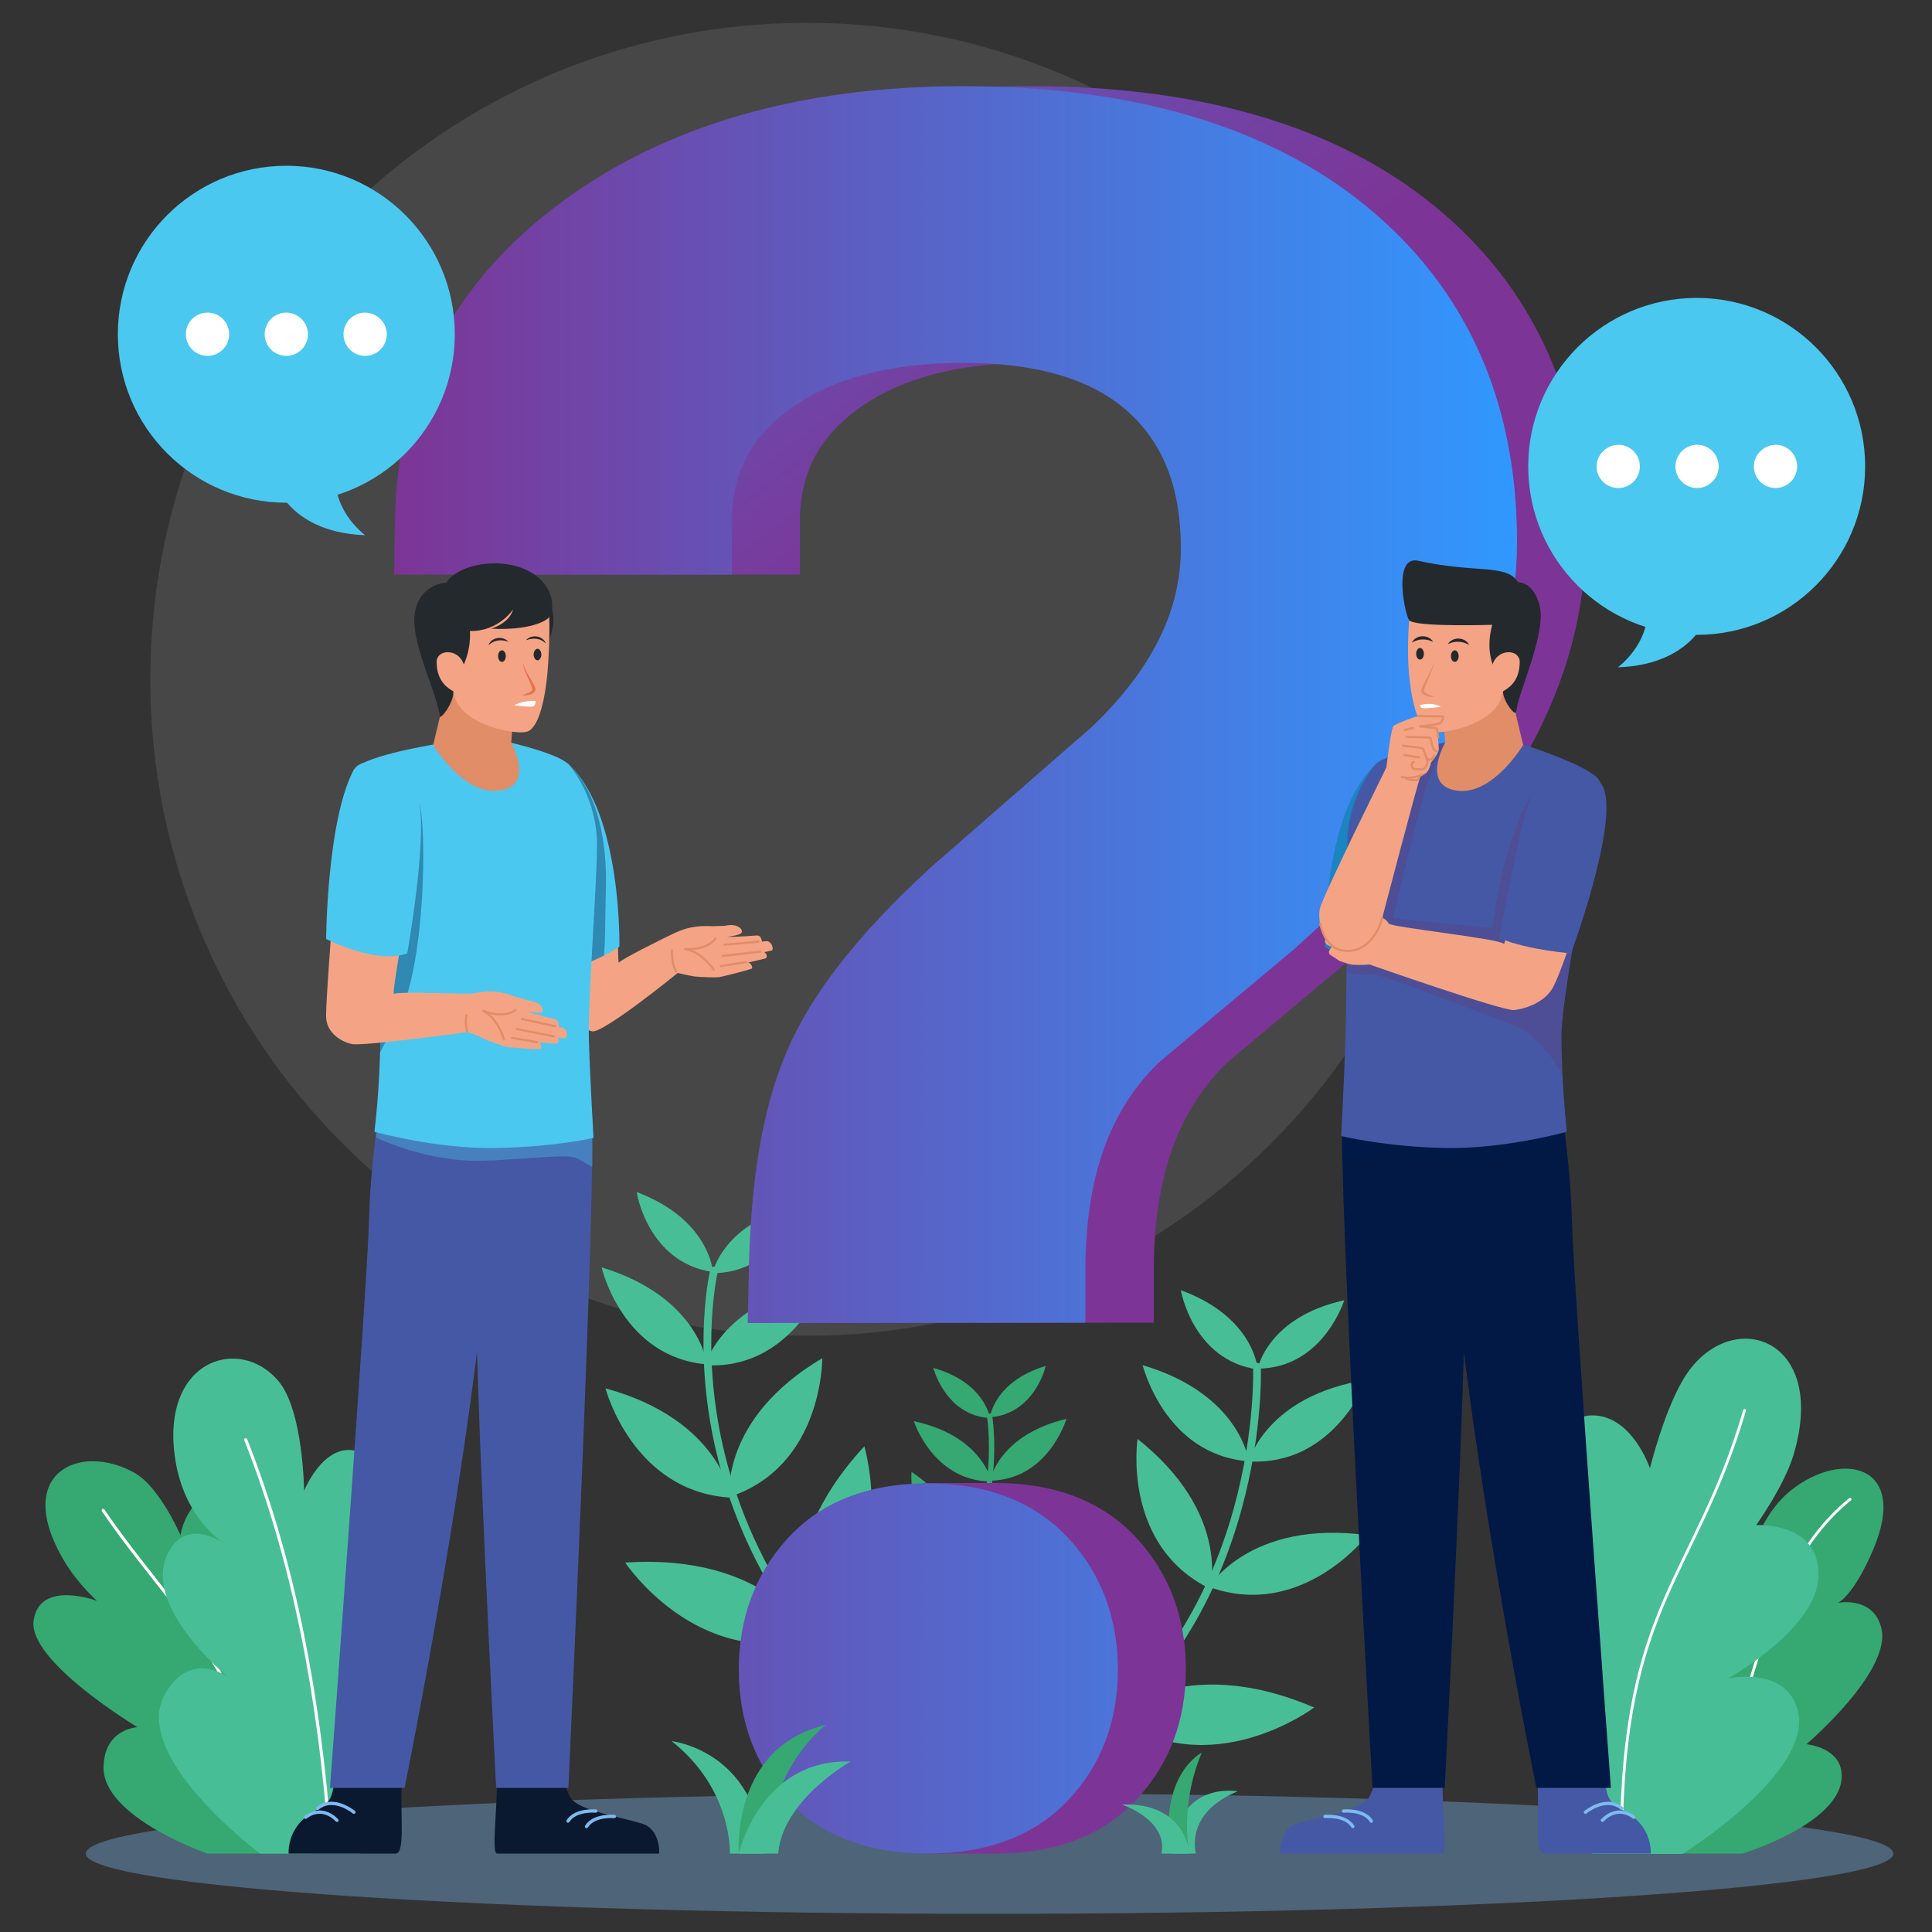 <svg width="500" height="500" viewBox="0 0 500 500" fill="none" xmlns="http://www.w3.org/2000/svg">
<rect x="0" y="0" width="500" height="500" fill="#333333" stroke="none"/>
<path opacity="0.1" d="M208.8 345.7C302.633 345.7 378.7 269.633 378.7 175.8C378.7 81.967 302.633 5.9 208.8 5.9C114.967 5.9 38.9 81.967 38.9 175.8C38.9 269.633 114.967 345.7 208.8 345.7Z" fill="white"/>
<path opacity="0.36" d="M256.1 495.3C385.279 495.3 490 488.316 490 479.7C490 471.084 385.279 464.1 256.1 464.1C126.921 464.1 22.2 471.084 22.2 479.7C22.2 488.316 126.921 495.3 256.1 495.3Z" fill="#7DBBF1"/>
<path d="M184.5 329.2C184.5 329.2 183.8 315.7 164.8 308.5C164.7 308.6 167.7 326.8 184.5 329.2Z" fill="#48BE97"/>
<path d="M183 353.1C183 353.1 181 335.7 155.7 328C155.7 328 161 351.3 183 353.1Z" fill="#48BE97"/>
<path d="M189.3 387.6C189.3 387.6 186.4 367.4 156.7 359.3C156.7 359.3 163.7 386.2 189.3 387.6Z" fill="#48BE97"/>
<path d="M210 423.7C210 423.7 198.8 401.9 161.8 404.4C161.8 404.4 180.4 432.3 210 423.7Z" fill="#48BE97"/>
<path d="M184.4 329.5C184.4 329.5 187 316.3 206.9 311.9C207 311.9 201.4 329.5 184.4 329.5Z" fill="#48BE97"/>
<path d="M182.5 353.3C182.5 353.3 187 336.4 213.1 332.4C213.1 332.4 204.4 354.7 182.5 353.3Z" fill="#48BE97"/>
<path d="M188.8 387.4C188.8 387.4 186.3 367.2 212.8 351.5C212.8 351.5 213.1 379.4 188.8 387.4Z" fill="#48BE97"/>
<path d="M208.4 423.9C208.4 423.9 198.5 401.5 223.7 374.3C223.6 374.3 233.6 406.3 208.4 423.9Z" fill="#48BE97"/>
<path d="M184.8 328.8C184.8 328.8 166.1 406.5 251.6 462.1" stroke="#48BE97" stroke-width="2.011" stroke-miterlimit="10" stroke-linecap="round"/>
<path d="M325.5 354.2C325.5 354.2 328 340.9 347.9 336.5C347.9 336.4 342.5 354.1 325.5 354.2Z" fill="#48BE97"/>
<path d="M323.2 378.2C323.2 378.2 327.6 361.2 353.7 357.1C353.7 357.1 345.2 379.5 323.2 378.2Z" fill="#48BE97"/>
<path d="M312.9 410.7C312.9 410.7 323.4 393.2 353.9 397.3C353.9 397.3 337 419.4 312.9 410.7Z" fill="#48BE97"/>
<path d="M288.2 444.2C288.2 444.2 306 427.3 340.1 441.9C340.1 441.9 313.3 462.1 288.2 444.2Z" fill="#48BE97"/>
<path d="M325.5 354.4C325.5 354.4 324.7 340.9 305.6 333.9C305.6 333.9 308.7 352.1 325.5 354.4Z" fill="#48BE97"/>
<path d="M323.2 378.2C323.2 378.2 321.1 360.8 295.7 353.3C295.8 353.3 301.3 376.5 323.2 378.2Z" fill="#48BE97"/>
<path d="M313.2 411.2C313.2 411.2 318.5 391.5 294.4 372.4C294.4 372.4 290.2 399.9 313.2 411.2Z" fill="#48BE97"/>
<path d="M288.7 444.7C288.7 444.7 301.6 423.8 280.4 393.4C280.5 393.4 266.1 423.7 288.7 444.7Z" fill="#48BE97"/>
<path d="M325.3 353.7C325.3 353.7 328 419 276.9 453.4" stroke="#48BE97" stroke-width="2.011" stroke-miterlimit="10" stroke-linecap="round"/>
<path d="M80.7 479.7C86.5 467.2 96.7 430.5 80.9 422.8C71 418 68.1 426.2 68.1 426.2C68.1 426.2 75.3 386.1 58.3 386C48.4 386 46.7 397.3 46.7 397.3C46.7 397.3 41.3 384.7 34.7 381.1C20.4 373.2 3.3 381.4 16.5 403.8C20.1 409.9 25.1 414.3 25.1 414.3C25.1 414.3 10.2 408.7 8.7 419.4C7.2 430 35.6 447 35.6 447C35.6 447 27.1 447.3 26.8 457.1C26.3 470.3 53.7 479.7 53.7 479.7H80.7Z" fill="#36A871"/>
<path d="M26.7 390.9C45.3 418.1 60.5 426.2 73 476.9" stroke="white" stroke-width="0.794" stroke-miterlimit="10" stroke-linecap="round"/>
<path d="M93.3 479.7C92.7 461.1 120.1 422.5 103.5 413.1C93.1 407.2 90.1 417.8 90.1 417.8C90.1 417.8 113.6 378 91.1 375.3C83.3 374.4 78.7 385.8 78.7 385.8C78.7 385.8 78.5 365.3 72.2 357.6C62 345.1 40.6 352.1 45.6 379.1C48.4 393.9 58.5 399.8 58.5 399.8C58.5 399.8 48.2 391.9 43.3 402.3C36.9 416.1 59 434 59 434C59 434 49.1 426.7 42.6 438.6C33.8 454.7 67.3 479.7 67.3 479.7H93.3Z" fill="#48BE97"/>
<path d="M63.6 372.6C76.2 404.5 82.7 439.6 85.4 476.6" stroke="white" stroke-width="0.794" stroke-miterlimit="10" stroke-linecap="round"/>
<path d="M423.6 479.7C427.7 464.6 408 434.9 423.3 427.2C432.9 422.4 438 427.3 438 427.3C438 427.3 426.7 397.3 445.4 395.1C451.9 394.3 453.9 400.2 453.9 400.2C453.9 400.2 456.5 391.3 463.5 385.7C476.8 375.1 494.1 379.1 484.8 401C479.7 413 475.7 414.8 475.7 414.8C475.7 414.8 484.9 413 486.9 421.4C489.6 432.6 467.5 451.4 467.5 451.4C467.5 451.4 475.4 452.1 476.5 458.1C478.8 471.2 451 479.7 451 479.7H423.6Z" fill="#36A871"/>
<path d="M478.8 388C453.4 408.6 452.4 450.7 439.5 474.9" stroke="white" stroke-width="0.725" stroke-miterlimit="10" stroke-linecap="round"/>
<path d="M412.1 479.7C402.9 464.6 382.9 420.1 397.5 410.8C406.7 405 411.8 415 411.8 415C411.8 415 394.2 366.4 412 366.3C422.4 366.2 427 380 427 380C427 380 430.5 365.7 435.5 357.2C446.9 337.5 473.6 345.4 464.1 376.7C461.7 384.6 454.5 394.7 454.5 394.7C454.5 394.7 471.1 393.7 470.6 408C470.2 421.6 447.2 434.4 447.2 434.4C447.2 434.4 462.5 431 465.3 442.9C469.1 458.9 435.4 479.8 435.4 479.8H412.1V479.7Z" fill="#48BE97"/>
<path d="M451.5 365C438.7 408.5 419.9 415 419.6 476.4" stroke="white" stroke-width="0.725" stroke-miterlimit="10" stroke-linecap="round"/>
<path d="M256.2 366.8C256.2 366.8 257.2 357.6 270.6 353.5C270.7 353.5 267.8 365.9 256.2 366.8Z" fill="#36A871"/>
<path d="M256.2 383.2C256.2 383.2 258.3 371.4 276 367.2C276 367.2 271.3 383 256.2 383.2Z" fill="#36A871"/>
<path d="M250.4 406.6C250.4 406.6 253.3 392.9 273.9 388.6C273.9 388.6 268 406.8 250.4 406.6Z" fill="#36A871"/>
<path d="M234.6 430.4C234.6 430.4 243.3 416 268.5 419.3C268.5 419.3 254.5 437.6 234.6 430.4Z" fill="#36A871"/>
<path d="M256.2 367C256.2 367 255 357.8 241.5 354C241.6 354 244.6 366.3 256.2 367Z" fill="#36A871"/>
<path d="M256.6 383.4C256.6 383.4 254.3 371.6 236.5 367.8C236.5 367.8 241.5 383.4 256.6 383.4Z" fill="#36A871"/>
<path d="M250.7 406.5C250.7 406.5 253.3 392.8 235.9 380.9C235.9 380.9 234.4 399.9 250.7 406.5Z" fill="#36A871"/>
<path d="M235.7 430.7C235.7 430.7 243.5 415.8 227.4 396C227.4 396 219.2 417.5 235.7 430.7Z" fill="#36A871"/>
<path d="M256.1 366.5C256.1 366.5 265.5 420.6 204.5 454.9" stroke="#36A871" stroke-width="1.381" stroke-miterlimit="10" stroke-linecap="round"/>
<path d="M257.7 479.7C242.1 479.7 242.9 479.7 240.1 479.7C227.9 479.7 208.8 445.4 208.8 432.1C208.8 418.9 227.8 383.8 240.1 383.8C246.1 383.8 242.1 383.8 257.7 383.8C273.3 383.8 285.6 388.7 294.3 398.2C302.7 407.4 306.9 418.8 306.9 432C306.9 445.3 302.6 456.7 294.1 465.7C285.5 475 273.2 479.7 257.7 479.7ZM211.1 342.4L211.4 328.6C211.9 304.8 215.1 286.3 221.3 271.9C227.5 257.4 239.4 242.1 257.7 225.2L258 224.9L300.3 188C315.7 173.2 323.2 158.1 323.2 141.9C323.2 126.5 318.8 115 309.7 106.7C300.4 98.2 286 93.9 266.9 93.9C247.9 93.9 232.6 98 221.7 106.1C211.7 113.5 207 122.7 207 135.2V148.7H119.7L119.9 135C120.4 101 134.8 73.2 162.9 52.4C189.7 32.5 224.7 22.3 266.9 22.3C310.8 22.3 345.9 32.7 371.1 53.2C397.1 74.4 410.3 103.7 410.3 140.2C410.3 176.1 391.1 211.5 353.2 245.1L352.9 245.4L317.8 274.8C304.9 287.1 298.6 304.7 298.6 328.8V342.3L211.1 342.4Z" fill="url(#paint0_linear_130_52)"/>
<path d="M240.1 479.7C224.5 479.7 212.3 475 203.7 465.7C195.4 456.7 191.2 445.4 191.2 432.1C191.2 418.9 195.4 407.5 203.6 398.4C212.2 388.8 224.5 383.9 240.1 383.9C255.7 383.9 268 388.8 276.7 398.3C285.1 407.5 289.3 418.9 289.3 432.1C289.3 445.4 285 456.8 276.5 465.8C267.9 475 255.6 479.7 240.1 479.7ZM193.5 342.4L193.8 328.6C194.3 304.8 197.5 286.3 203.7 271.9C209.9 257.4 221.8 242.1 240.1 225.2L240.4 224.9L282.7 188C298.1 173.2 305.6 158.1 305.6 141.9C305.6 126.5 301.2 115 292.1 106.7C282.8 98.2 268.4 93.9 249.3 93.9C230.3 93.9 215 98 204.1 106.1C194.1 113.5 189.4 122.7 189.4 135.2V148.7H102L102.2 135C102.7 101 117.1 73.2 145.2 52.4C172 32.5 207 22.3 249.2 22.3C293.1 22.3 328.2 32.7 353.4 53.2C379.4 74.4 392.6 103.7 392.6 140.2C392.6 176.1 373.4 211.5 335.5 245.1L335.2 245.4L300.1 274.8C287.2 287.1 280.9 304.7 280.9 328.8V342.3L193.5 342.4Z" fill="url(#paint1_linear_130_52)"/>
<path d="M128.5 461C128.9 466.7 127.1 479.4 128.6 479.7H170.6C170.6 479.7 171 473.3 166 471.9C159.4 470 151.3 468.7 148.3 466C146.8 464.7 146.1 461 146.1 461H128.5Z" fill="#0A1930"/>
<path d="M159 470.1C159 470.1 153.7 469.6 151.8 472.7" stroke="#7DBBF1" stroke-width="0.848" stroke-miterlimit="10" stroke-linecap="round" stroke-linejoin="round"/>
<path d="M154.2 468.7C154.2 468.7 148.9 468.2 147 471.3" stroke="#7DBBF1" stroke-width="0.848" stroke-miterlimit="10" stroke-linecap="round" stroke-linejoin="round"/>
<path d="M104 461C103.5 469.2 104.9 479 102.6 479.7H74.7C74.7 479.7 74.3 475.1 78 471.3C79.5 469.7 83.1 468 84.8 466.3C86.3 464.8 86.5 461 86.5 461H104Z" fill="#0A1930"/>
<path d="M87.2 471.1C87.2 471.1 83.6 466.9 79.1 470.3" stroke="#7DBBF1" stroke-width="0.848" stroke-miterlimit="10" stroke-linecap="round" stroke-linejoin="round"/>
<path d="M91.6 469C91.6 469 86.3 464.6 82.2 468" stroke="#7DBBF1" stroke-width="0.848" stroke-miterlimit="10" stroke-linecap="round" stroke-linejoin="round"/>
<path d="M159 233.9C160.2 241.4 159.8 249.5 160.2 249.1C161.2 248 173.2 242.1 174.1 241.7C178.5 239.5 181.9 239.6 184.4 239.7C185.2 239.7 187.6 239.6 187.6 239.6C187.6 239.6 189.5 239.1 190.8 239.7C192.1 240.3 192.5 241.4 191.3 241.8C190.2 242.2 188.1 242.5 188.1 242.5C188.1 242.5 192.4 242.4 195.8 242.1C197.1 242 197.2 243.7 197.2 243.7C197.2 243.7 197.7 243.6 198 243.6C199.7 243.2 200.4 245.8 199.7 246C198.5 246.3 197.8 246.4 197.8 246.4C198.2 246.6 199 247.8 197.9 248.1C196.7 248.4 193.6 249.1 193.6 249.1C194.3 249.1 195 250.5 194.5 250.7C192.8 251.3 186.8 252.8 186 252.9C185.2 253 181.4 252.9 179.7 252.7C178.3 252.5 175.4 251.8 175.4 251.8C175.4 251.8 156 267.6 153.2 266.9C151.1 266.4 147 263.8 146.3 260C145.6 256.2 141 233.5 141 233.5C142.7 222 157.1 222.5 159 233.9Z" fill="#F4A484"/>
<path d="M173.9 246C173.9 246 173.8 249.7 175 251.4" stroke="#E08D68" stroke-width="0.565" stroke-miterlimit="10" stroke-linecap="round" stroke-linejoin="round"/>
<path d="M185.2 242.8C185.2 242.8 183.3 246 177.3 245.6C181.8 246.4 184.7 251 184.7 251" stroke="#E08D68" stroke-width="0.565" stroke-miterlimit="10" stroke-linecap="round" stroke-linejoin="round"/>
<path d="M193.1 249L186.6 250" stroke="#E08D68" stroke-width="0.565" stroke-miterlimit="10" stroke-linecap="round" stroke-linejoin="round"/>
<path d="M196.7 246.3L187 247.4" stroke="#E08D68" stroke-width="0.565" stroke-miterlimit="10" stroke-linecap="round" stroke-linejoin="round"/>
<path d="M196.3 243.7L187.5 244.5" stroke="#E08D68" stroke-width="0.565" stroke-miterlimit="10" stroke-linecap="round" stroke-linejoin="round"/>
<path d="M141 153.6C141 153.6 142.8 155.5 143.2 159.6C143.6 163.8 140.4 169.3 140.4 169.3L141 153.6Z" fill="#24292D"/>
<path d="M153.1 289.9C154.5 302.8 147.1 462.7 147.1 462.7H128.4C128.4 462.7 122.5 348.9 123.3 332.3C124.1 315.7 120.5 300 121.6 289.9C122.7 279.8 150.9 268.2 153.1 289.9Z" fill="#4558A5"/>
<path d="M128.1 290.4C128.1 348.2 104.7 462.7 104.7 462.7H85.4C85.4 462.7 95.1 332.4 95.5 315.8C95.8 303.8 97.1 295.5 98.3 285.4C100.3 268.3 128.1 268.6 128.1 290.4Z" fill="#4558A5"/>
<path opacity="0.36" d="M153.3 302C152.4 301.5 151.5 301 150.5 300.4C147.7 298.7 146.9 299.1 128 300.3C127.8 300.3 127.5 300.3 127.3 300.3C125.4 300.4 123.6 300.4 121.8 300.4C109.9 299.9 100.1 295.7 97.3 294.4C97.7 291.5 98 288.6 98.4 285.5C100.1 270.8 121.1 269 126.8 282.7C135.3 276.2 151.6 273.7 153.3 290C153.3 291.6 153.3 295.9 153.3 302Z" fill="#4BC8EF"/>
<path d="M147.3 197.9C161 210.8 160.3 245 160.3 245C160.3 245 147.7 253.4 140.2 250.1C140.2 250.1 134.5 215 137.5 204.1C139.2 197.6 144.7 195.5 147.3 197.9Z" fill="#4BC8EF"/>
<path opacity="0.36" d="M156.8 230.5C156.6 237.1 156.7 243.2 156.3 247.3C152 249.5 145 252.3 140.1 250.2C140.1 250.2 134.4 215.1 137.4 204.2C138.2 201.3 139.7 199.3 141.4 198.1L147.3 197.9C148 198.7 157.5 206.4 156.8 230.5Z" fill="#021946"/>
<path d="M112.1 192.7C112.1 192.7 92 196 91.4 199.7C90.8 203.4 98.4 256.3 98.4 268.7C98.4 281.1 96.9 292.9 96.9 292.9C96.9 292.9 113 297.4 128.4 297.1C143.8 296.8 153.6 294.5 153.6 294.5C153.6 294.5 152.7 279.2 152.4 269.1C152.1 258.9 154.5 229.3 154.5 218.4C154.5 209 150.1 201.2 147.2 197.9C144.8 195.1 132.2 192.2 132.2 192.2L112.1 192.7Z" fill="#4BC8EF"/>
<path opacity="0.36" d="M102.5 264.6C100.8 267.7 99.4 270.3 98.3 272.5C98.3 271.3 98.4 270 98.4 268.7C98.4 260.4 95 234.3 92.9 216.6L108.5 207.6C110.4 213.7 110.4 250.3 102.5 264.6Z" fill="#021946"/>
<path d="M113.9 185.3L112.1 192.8C112.1 192.8 120 206 129.3 204.6C138.6 203.3 132.3 192.2 132.3 192.2L132.7 187.3L115.5 177.1L113.9 185.3Z" fill="#E08D68"/>
<path d="M141.9 157.1C142.4 159.6 142.2 167.7 141.7 173.9C141.2 179.9 139.6 188.7 136.2 189.4C132.8 190.2 118.1 187.3 117.4 178.9C114.9 176.9 105.4 165.3 108.7 159.5C114.6 149.2 140.3 149.2 141.9 157.1Z" fill="#F4A484"/>
<path d="M129.9 171.3C130.452 171.3 130.9 170.628 130.9 169.8C130.9 168.971 130.452 168.3 129.9 168.3C129.348 168.3 128.9 168.971 128.9 169.8C128.9 170.628 129.348 171.3 129.9 171.3Z" fill="#24292D"/>
<path d="M140.1 169.4C140.1 170.2 139.6 170.9 139.1 170.9C138.6 170.9 138.1 170.2 138.1 169.4C138.1 168.6 138.6 167.9 139.1 167.9C139.6 167.9 140.1 168.5 140.1 169.4Z" fill="#24292D"/>
<path d="M131.6 166.1C129.7 165.4 127.9 165.6 126.4 167C127.2 164.8 130.2 164.5 131.6 166.1Z" fill="#24292D"/>
<path d="M136.1 165.7C137.5 164.1 140.5 164.4 141.3 166.6C139.9 165.1 138 165 136.1 165.7Z" fill="#24292D"/>
<path d="M135.4 171.6C135.8 173.7 137.6 175.8 138.4 177.7C139.3 179.6 136.6 180 135.3 180V179.9C136.2 179.5 137.4 179.2 137.8 178.5C137.6 177.4 136.5 175.3 136.1 174.2C135.7 173.4 135.4 172.6 135.4 171.6Z" fill="#E5744C"/>
<path d="M138.6 181.4C138.6 181.4 135.8 181.1 133.1 182.5C133.1 182.5 137.8 183.2 138.2 182.7C138.7 182.2 138.6 181.4 138.6 181.4Z" fill="white"/>
<path d="M142.4 159.3C141.7 160.9 136.5 163.2 127.1 162.7C127.1 162.7 131.8 161.4 132.8 157.7C132.8 157.7 129 163.5 121.6 163.3C121.6 163.3 122.2 168.5 119.1 173.8C119.1 173.8 117 176.6 117.3 178.8C117.6 180.9 115.4 184.7 113.9 185.6C113 178.9 106 165.8 107.4 158.4C108.8 150.9 115.5 150.8 115.5 150.8C118.6 145.9 129.9 143.9 137.2 148C142.7 151.1 143.7 156.3 142.4 159.3Z" fill="#24292D"/>
<path d="M119.9 171.6C118.3 167.7 113 168.1 113 171.3C113 176.6 116.2 178.2 117.3 178.9C118.5 179.6 120.9 173.9 119.9 171.6Z" fill="#F4A484"/>
<path d="M104 242.6C102.8 250.1 101.5 257.5 102 257.2C103.3 256.5 121.3 257.4 122.5 257.1C128.3 255.8 131.5 257.3 133.6 258L136.7 258.9C136.7 258.9 138.6 259.1 139.7 260C140.8 261 140.8 262.1 139.5 262.1C138.3 262.1 136.3 261.8 136.3 261.8C136.3 261.8 140.4 263 143.7 263.8C144.9 264.1 144.5 265.8 144.5 265.8C144.5 265.8 145 265.9 145.3 265.9C147.1 266.1 146.9 268.7 146.2 268.7C145 268.7 144.2 268.5 144.2 268.5C144.6 268.8 144.9 270.2 143.8 270.1C142.6 270.1 139.4 269.7 139.4 269.7C140.1 269.9 140.3 271.5 139.8 271.5C137.9 271.6 131.9 271.1 131 270.9C130.3 270.7 126.6 269.5 125 268.7C123.8 268.1 121.1 267.1 121.1 267.1C121.1 267.1 94 270.8 91.1 270.2C88.5 269.7 84.5 267.4 84.4 263.2C84.3 259.3 86.1 236.5 86.1 236.5C91.4 226.4 105.8 231.2 104 242.6Z" fill="#F4A484"/>
<path d="M120.9 266.9C120.9 266.9 120.3 265 120.7 262.8" stroke="#E08D68" stroke-width="0.565" stroke-miterlimit="10" stroke-linecap="round" stroke-linejoin="round"/>
<path d="M133.4 261.4C133.4 261.4 130.6 263.8 125.1 261.6C129.1 263.8 130.4 269 130.4 269" stroke="#E08D68" stroke-width="0.565" stroke-miterlimit="10" stroke-linecap="round" stroke-linejoin="round"/>
<path d="M139 269.7L132.5 268.6" stroke="#E08D68" stroke-width="0.565" stroke-miterlimit="10" stroke-linecap="round" stroke-linejoin="round"/>
<path d="M143.3 268.2L133.7 266.3" stroke="#E08D68" stroke-width="0.565" stroke-miterlimit="10" stroke-linecap="round" stroke-linejoin="round"/>
<path d="M143.7 265.6L135.1 263.7" stroke="#E08D68" stroke-width="0.565" stroke-miterlimit="10" stroke-linecap="round" stroke-linejoin="round"/>
<path d="M91.3 199.7C84.6 213 84.4 243 84.4 243C84.4 243 97.6 249.8 105.4 246.7C105.4 246.7 110.5 218.1 108.5 207.6C107.3 201.2 94.6 193.2 91.3 199.7Z" fill="#4BC8EF"/>
<path d="M373.4 461C373 466.7 374.8 479.4 373.3 479.7H331.3C331.3 479.7 330.9 473.3 335.9 471.9C342.5 470 350.6 468.7 353.6 466C355.1 464.7 355.8 461 355.8 461H373.4Z" fill="#4558A5"/>
<path d="M342.9 470.1C342.9 470.1 348.2 469.6 350.1 472.7" stroke="#7DBBF1" stroke-width="0.848" stroke-miterlimit="10" stroke-linecap="round" stroke-linejoin="round"/>
<path d="M347.7 468.7C347.7 468.7 353 468.2 354.9 471.3" stroke="#7DBBF1" stroke-width="0.848" stroke-miterlimit="10" stroke-linecap="round" stroke-linejoin="round"/>
<path d="M397.9 461C398.4 469.2 397 479 399.3 479.7H427.2C427.2 479.7 427.6 475.1 423.9 471.3C422.4 469.7 418.8 468 417.1 466.3C415.6 464.8 415.4 461 415.4 461H397.9Z" fill="#4558A5"/>
<path d="M414.7 471.1C414.7 471.1 418.3 466.9 422.8 470.3" stroke="#7DBBF1" stroke-width="0.848" stroke-miterlimit="10" stroke-linecap="round" stroke-linejoin="round"/>
<path d="M410.3 469C410.3 469 415.6 464.6 419.7 468" stroke="#7DBBF1" stroke-width="0.848" stroke-miterlimit="10" stroke-linecap="round" stroke-linejoin="round"/>
<path d="M347.5 289.4C346.1 302.3 355.2 462.7 355.2 462.7H373.9C373.9 462.7 379.8 348.9 379 332.3C378.2 315.7 381.8 300 380.7 289.9C379.6 279.8 349.7 267.7 347.5 289.4Z" fill="#021946"/>
<path d="M374.2 290.4C374.2 348.2 397.6 462.7 397.6 462.7H416.9C416.9 462.7 407.2 332.4 406.8 315.8C406.5 303.8 405.2 295.5 404 285.4C402 268.3 374.2 268.6 374.2 290.4Z" fill="#021946"/>
<path opacity="0.36" d="M405.2 294.8C402 296.2 392.3 300 380.6 300C379.5 300 378.4 300 377.3 299.9C376.3 299.8 375.3 299.8 374.3 299.7C360.2 299 352.4 299.3 350 300C349 300.3 348.1 301.1 347.4 302C347.3 295.6 347.2 291.2 347.4 289.4C349.1 273 366.7 275.9 375.5 282.7C376.9 279.3 379.3 276.8 382 275.2L395.3 274.2C399.7 275.9 403.2 279.6 403.9 285.3C404.4 288.7 404.8 291.7 405.2 294.8Z" fill="#021946"/>
<path d="M355.9 197.9C342.2 210.8 342.9 245 342.9 245C342.9 245 355.5 253.4 363 250.1C363 250.1 368.7 215 365.7 204.1C363.9 197.6 358.4 195.5 355.9 197.9Z" fill="#1B84C1"/>
<path d="M394.3 192.7C394.3 192.7 413.5 198.8 414.1 202.5C414.7 206.2 404.1 255.7 404.1 268.1C404.1 280.5 405.5 292.9 405.5 292.9C405.5 292.9 389.4 297.4 374 297.1C358.6 296.8 347.1 294 347.1 294C347.1 294 347.9 278.8 348.2 268.6C348.5 258.4 348.7 229.2 348.7 218.3C348.7 208.9 353.1 201.1 356 197.8C358.4 195 374.1 192.1 374.1 192.1L394.3 192.7Z" fill="#4558A5"/>
<path opacity="0.2" d="M404 268.1C404 271.6 404.1 275 404.3 278.2C401.2 272.2 395.5 266.6 392.5 265.7C388.8 264.5 357.3 251.6 354.8 252.2C353.5 252.5 350.7 252.1 348.4 251.7C348.5 248.1 348.5 244.2 348.5 240.5L365 194.3C369.6 193.1 374.1 192.3 374.1 192.3C372.7 193.4 370.9 199.5 369.5 202.6C368.1 205.7 360.5 237.6 360.5 237.6L386.2 240.2C389.4 215.6 396.3 205.8 396.3 205.8L411.6 218.7C408.7 235.3 404 259.9 404 268.1Z" fill="#712A5C"/>
<path d="M392.4 185.3L394.2 192.8C394.2 192.8 386.3 206 377 204.6C367.7 203.3 374 192.2 374 192.2L373.6 187.3L390.8 177.1L392.4 185.3Z" fill="#E08D68"/>
<path d="M365.1 157.2C364.6 159.7 364.1 167.7 364.6 173.9C365.1 179.9 366.7 188.7 370.1 189.4C373.5 190.2 388.2 187.3 388.9 178.9C391.4 176.9 400.9 165.3 397.6 159.5C391.7 149.2 366.7 149.2 365.1 157.2Z" fill="#F4A484"/>
<path d="M376.5 171.3C377.052 171.3 377.5 170.628 377.5 169.8C377.5 168.971 377.052 168.3 376.5 168.3C375.948 168.3 375.5 168.971 375.5 169.8C375.5 170.628 375.948 171.3 376.5 171.3Z" fill="#24292D"/>
<path d="M367.5 170.7C368.052 170.7 368.5 170.029 368.5 169.2C368.5 168.372 368.052 167.7 367.5 167.7C366.948 167.7 366.5 168.372 366.5 169.2C366.5 170.029 366.948 170.7 367.5 170.7Z" fill="#24292D"/>
<path d="M374.7 166.7C375.9 164.7 379.2 164.8 380.2 166.9C378.4 165.9 376.6 165.8 374.7 166.7Z" fill="#24292D"/>
<path d="M370.9 166.1C368.9 165.2 367.2 165.3 365.4 166.3C366.4 164.2 369.7 164.1 370.9 166.1Z" fill="#24292D"/>
<path d="M371 171.6C370.8 174 369 176.5 368.5 178.8V178.9C369.1 179.6 370.1 179.9 371 180.3V180.4C370 180.4 369 180.2 368.2 179.6C368 179.4 367.8 179.2 367.8 179C367.8 178.1 368.3 177.4 368.6 176.7C369.5 175.1 370.5 173.3 371 171.6Z" fill="#E08D68"/>
<path d="M367.5 182.5C367.5 182.5 370.2 181.5 372.9 182.9C372.9 182.9 368.2 183.6 367.8 183.1C367.3 182.6 367.5 182.5 367.5 182.5Z" fill="white"/>
<path d="M364.6 160.4C365.3 162 378.9 161.9 386.2 161.7C386.2 161.7 384 168.5 387.2 173.8C387.2 173.8 389.3 176.6 389 178.8C388.7 180.9 392.2 185.8 392.4 184.1C393 178.8 400.4 163.7 398.4 156.5C396.7 150.4 392.9 150.7 392.9 150.7C389.8 145.8 382.2 148.5 366.9 145.1C360.8 143.9 363.2 157.5 364.6 160.4Z" fill="#24292D"/>
<path d="M386.4 171.6C388 167.7 393.3 168.1 393.3 171.3C393.3 176.6 390.1 178.2 389 178.9C387.9 179.6 385.5 173.9 386.4 171.6Z" fill="#F4A484"/>
<path d="M346.7 248.7C349 249.5 349.7 249.7 350.6 249.7C352.9 249.8 354.4 249.6 354.4 249.6C354.4 249.6 388.6 261.6 391.8 261.4C394.2 261.2 399.4 259.7 401.7 255.9C403.9 252.2 408.6 237.6 410.4 231.1C413.7 218.9 397.4 216.9 393.1 228.8C390.3 236.7 389.5 244.8 389.2 244.3C388.3 242.9 359.9 240 359.4 239C358.3 237 354.2 236.1 353 236C351.7 235.9 351.2 235.7 350.7 235.6C349.1 235.3 347.8 236.8 349.3 237.5C350.5 238 352.6 238.9 352.6 238.9C352.6 238.9 345.3 236.3 343.9 235.8C342.5 235.3 340.9 237.3 342.8 238.4C344.7 239.5 345.1 239.7 345.1 239.7C345.1 239.7 343.8 238.8 342.5 239.1C341.6 239.3 342.1 241.7 343.1 242C343.2 242 343.6 242.1 343.6 242.1C343.6 242.1 341.7 244 344.3 244.9C344.5 245 344.7 245.1 344.7 245.1C344.7 245.1 343.2 246.4 344.4 247.2C345.5 247.9 346.7 248.7 346.7 248.7Z" fill="#F4A484"/>
<path d="M370.3 197.5C369.5 201 368 200.1 367.5 201.2C367 202.3 357.9 236.8 357.5 238.4C356.4 243.5 350 247.5 346.3 245.8C342.3 244 340.9 238.3 341.6 235.1C342.3 231.9 358.8 198.6 358.8 198.6C358.8 198.6 360 188.2 360.7 187.8C362.5 186.8 365.9 185.6 366.3 185.5C367.5 185.3 373.3 185.5 373.3 185.5C373.3 185.5 373.2 186.8 372.3 187.4C371.9 187.7 367.4 188.1 367.4 188.1C367.4 188.1 371.6 188.3 371.8 188.7C372 189.1 372.5 193.8 372.3 194.3C371.6 196.1 370.4 197.1 370.3 197.5Z" fill="#F4A484"/>
<path d="M363.6 188.9L365.6 188.4" stroke="#E08D68" stroke-width="0.565" stroke-miterlimit="10" stroke-linecap="round" stroke-linejoin="round"/>
<path d="M364 190.7C364 190.7 369.9 190.8 370.1 190.9C370.3 191 370.7 193.7 371.1 194C371.5 194.4 371.8 194.4 371.8 194.4" stroke="#E08D68" stroke-width="0.565" stroke-miterlimit="10" stroke-linecap="round" stroke-linejoin="round"/>
<path d="M363.1 193C363.1 193 367.9 193.5 368.2 193.7C368.5 193.8 369 196.5 369.9 196.6C370.8 196.6 371.1 195.6 371.1 195.6" stroke="#E08D68" stroke-width="0.565" stroke-miterlimit="10" stroke-linecap="round" stroke-linejoin="round"/>
<path d="M363.4 195.4L367.3 196" stroke="#E08D68" stroke-width="0.565" stroke-miterlimit="10" stroke-linecap="round" stroke-linejoin="round"/>
<path d="M365.9 197.2C365 197.3 365.4 198.9 365.9 199C366.4 199.1 368 199.2 368.4 199C368.8 198.8 369.4 197.9 369.4 197.2C369.4 196.9 368.9 195.4 368.9 195.4" stroke="#E08D68" stroke-width="0.565" stroke-miterlimit="10" stroke-linecap="round" stroke-linejoin="round"/>
<path d="M368.2 200.4C368.2 200.4 366 201.7 362.8 201.1" stroke="#E08D68" stroke-width="0.565" stroke-miterlimit="10" stroke-linecap="round" stroke-linejoin="round"/>
<path d="M367.1 201.7C367.1 201.7 366.1 202.3 364 201.5" stroke="#E08D68" stroke-width="0.565" stroke-miterlimit="10" stroke-linecap="round" stroke-linejoin="round"/>
<path d="M367 185.3C367 185.3 373.1 185.4 373.4 185.4C373.7 185.4 373.2 187.1 372.4 187.3C371.6 187.5 367.5 188 367.5 188C367.5 188 371.8 188.3 371.9 188.6C372 188.9 372.2 190.8 372.2 190.8" stroke="#E08D68" stroke-width="0.565" stroke-miterlimit="10" stroke-linecap="round" stroke-linejoin="round"/>
<path d="M414.1 202.5C420.4 209.3 406.6 246.7 406.6 246.7C406.6 246.7 395.9 246 388 242.8C388 242.8 394 210.2 396.4 205.7C399.3 199.8 409.2 197.1 414.1 202.5Z" fill="#4558A5"/>
<path d="M357.7 237.5C356.8 241.4 353.4 246.9 347.5 246C342.6 245.2 341.7 239 341.7 239" stroke="#E08D68" stroke-width="0.565" stroke-miterlimit="10" stroke-linecap="round" stroke-linejoin="round"/>
<path d="M74.1 130.1C98.18 130.1 117.7 110.58 117.7 86.5C117.7 62.42 98.18 42.9 74.1 42.9C50.02 42.9 30.5 62.42 30.5 86.5C30.5 110.58 50.02 130.1 74.1 130.1Z" fill="#4BC8EF"/>
<path d="M59.3 86.5C59.3 89.6 56.8 92.1 53.7 92.1C50.6 92.1 48.1 89.6 48.1 86.5C48.1 83.4 50.6 80.9 53.7 80.9C56.8 80.9 59.3 83.4 59.3 86.5Z" fill="white"/>
<path d="M79.7 86.5C79.7 89.6 77.2 92.1 74.1 92.1C71 92.1 68.5 89.6 68.5 86.5C68.5 83.4 71 80.9 74.1 80.9C77.2 81 79.7 83.4 79.7 86.5Z" fill="white"/>
<path d="M100.1 86.5C100.1 89.6 97.6 92.1 94.5 92.1C91.4 92.1 88.9 89.6 88.9 86.5C88.9 83.4 91.4 80.9 94.5 80.9C97.6 81 100.1 83.4 100.1 86.5Z" fill="white"/>
<path d="M72.2 126.9C72.2 126.9 76.7 137.9 94.5 138.5C94.5 138.5 86.9 133 86.8 124L72.2 126.9Z" fill="#4BC8EF"/>
<path d="M439.1 164.3C463.18 164.3 482.7 144.78 482.7 120.7C482.7 96.621 463.18 77.1 439.1 77.1C415.02 77.1 395.5 96.621 395.5 120.7C395.5 144.78 415.02 164.3 439.1 164.3Z" fill="#4BC8EF"/>
<path d="M453.9 120.7C453.9 123.8 456.4 126.3 459.5 126.3C462.6 126.3 465.1 123.8 465.1 120.7C465.1 117.6 462.6 115.1 459.5 115.1C456.4 115.2 453.9 117.7 453.9 120.7Z" fill="white"/>
<path d="M433.6 120.7C433.6 123.8 436.1 126.3 439.2 126.3C442.3 126.3 444.8 123.8 444.8 120.7C444.8 117.6 442.3 115.1 439.2 115.1C436.1 115.1 433.6 117.7 433.6 120.7Z" fill="white"/>
<path d="M413.2 120.7C413.2 123.8 415.7 126.3 418.8 126.3C421.9 126.3 424.4 123.8 424.4 120.7C424.4 117.6 421.9 115.1 418.8 115.1C415.7 115.2 413.2 117.7 413.2 120.7Z" fill="white"/>
<path d="M441 161.1C441 161.1 436.5 172.1 418.7 172.7C418.7 172.7 426.3 167.2 426.4 158.2L441 161.1Z" fill="#4BC8EF"/>
<path d="M188.9 479.7C188.9 479.7 189.6 463 173.8 450.6C173.8 450.6 195.8 453 197.5 479.7H188.9Z" fill="#48BE97"/>
<path d="M191.2 479.7C191.2 479.7 189.1 452.1 213.8 446.4C213.8 446.4 199.6 456.4 198.2 479.7H191.2Z" fill="#36A871"/>
<path d="M191.2 479.7C191.2 479.7 196.8 455.1 220.1 455.9C220.1 455.9 202.5 465.8 201.4 479.7H191.2Z" fill="#48BE97"/>
<path d="M309.5 479.7C309.5 479.7 306.4 469.3 320.3 463.6C320.3 463.6 304.6 460.6 303.3 479.7H309.5Z" fill="#48BE97"/>
<path d="M307.9 479.7C307.9 479.7 305 468.1 311 453.6C311 453.6 299.9 459.1 302.9 479.7H307.9Z" fill="#36A871"/>
<path d="M307.9 479.7C307.9 479.7 307 466.4 290.3 467C290.3 467 302.3 470.9 300.6 479.7H307.9Z" fill="#48BE97"/>
<defs>
<linearGradient id="paint0_linear_130_52" x1="222.65" y1="156.731" x2="17.141" y2="-119.273" gradientUnits="userSpaceOnUse">
<stop stop-color="#7C3596"/>
<stop offset="1" stop-color="#3098FF"/>
</linearGradient>
<linearGradient id="paint1_linear_130_52" x1="102" y1="251" x2="392.6" y2="251" gradientUnits="userSpaceOnUse">
<stop stop-color="#7C3596"/>
<stop offset="1" stop-color="#3098FF"/>
</linearGradient>
</defs>
</svg>
